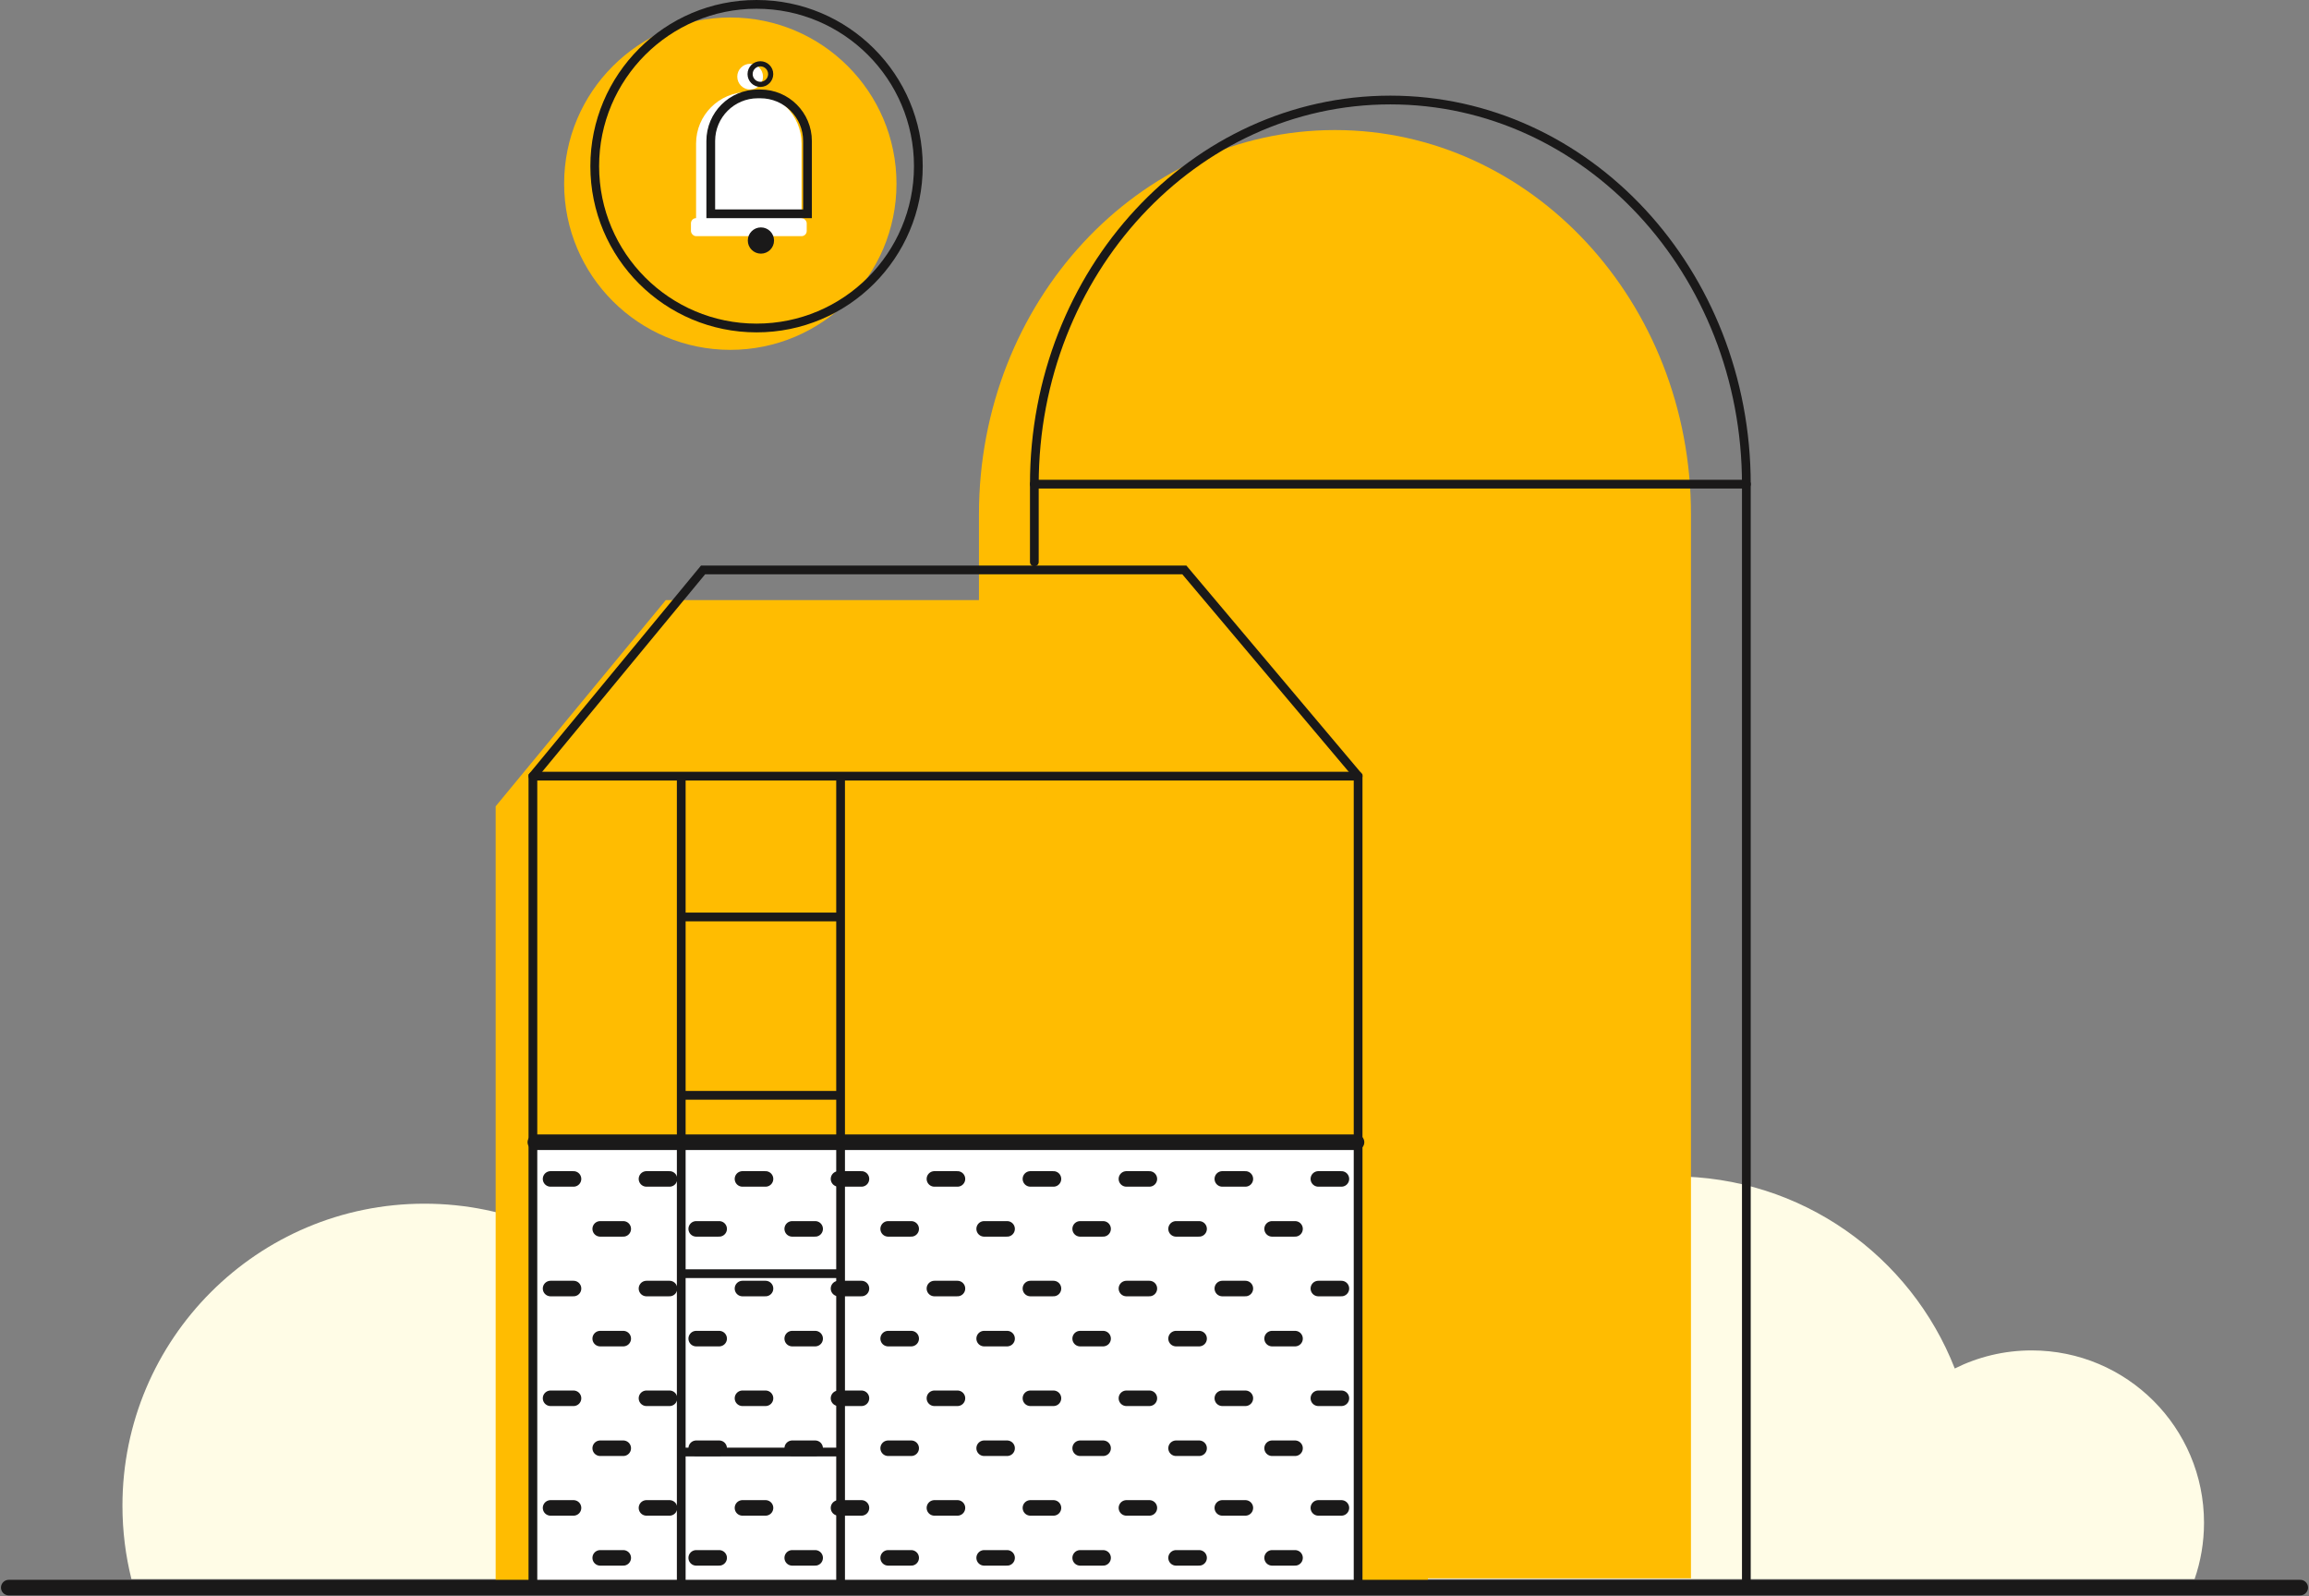 <svg width="528" height="365" viewBox="0 0 528 365" fill="none" xmlns="http://www.w3.org/2000/svg">
<rect x="0" y="0" width="528" height="365" fill="#808080" stroke="none"/>
<path fill-rule="evenodd" clip-rule="evenodd" d="M164.066 361.079C165.406 355.708 166.118 350.088 166.118 344.302C166.118 306.161 135.199 275.243 97.059 275.243C58.919 275.243 28 306.161 28 344.302C28 350.088 28.712 355.708 30.052 361.079H164.066Z" fill="#FFFCE6"/>
<path fill-rule="evenodd" clip-rule="evenodd" d="M501.841 361.079H317.523C314.978 353.879 313.594 346.131 313.594 338.059C313.594 299.919 344.513 269 382.653 269C411.927 269 436.948 287.215 446.998 312.93C452.292 310.285 458.265 308.797 464.586 308.797C486.35 308.797 503.993 326.44 503.993 348.203C503.993 352.712 503.236 357.044 501.841 361.079Z" fill="#FFFCE6"/>
<path d="M305.267 29.739C350.203 29.739 386.675 69.102 386.675 117.6V360.909H223.859V117.6C223.859 69.102 260.331 29.739 305.267 29.739Z" fill="#FFBC01"/>
<path d="M237.142 137.224L236.516 361.515H113.344V184.372L152.25 137.224H237.142Z" fill="#FFBC01"/>
<path d="M326.522 176.824V362.452H236.516V361.512H310.665L310.084 176.728L270.798 131.532H237.141L237.163 125.145H282.546L326.522 176.824Z" fill="#FFBC01"/>
<path d="M236.523 128.496V110.731C236.523 62.209 272.973 22.871 317.931 22.871C362.89 22.871 399.339 62.209 399.339 110.731V362.381H236.523" stroke="#1A1919" stroke-width="2" stroke-miterlimit="10" stroke-linecap="round"/>
<path d="M236.516 110.709H399.353" stroke="#1A1919" stroke-width="2" stroke-miterlimit="10" stroke-linecap="round"/>
<path d="M310.177 261.192H122.414V361.611H310.177V261.192Z" fill="white"/>
<path d="M310.56 362.357H121.859V177.476L160.765 130.328H270.828L310.56 177.476V362.357Z" stroke="#1A1919" stroke-width="2" stroke-miterlimit="10" stroke-linecap="round"/>
<path d="M121.859 177.477H310.56" stroke="#1A1919" stroke-width="2" stroke-miterlimit="10" stroke-linecap="round"/>
<path d="M155.781 178.561V362.549" stroke="#1A1919" stroke-width="2" stroke-miterlimit="10" stroke-linecap="round"/>
<path d="M192.219 178.561V362.549" stroke="#1A1919" stroke-width="2" stroke-miterlimit="10" stroke-linecap="round"/>
<path d="M156.523 209.68H191.744" stroke="#1A1919" stroke-width="2" stroke-miterlimit="10" stroke-linecap="square"/>
<path d="M156.523 250.465H191.744" stroke="#1A1919" stroke-width="2" stroke-miterlimit="10" stroke-linecap="square"/>
<path d="M156.523 291.249H191.744" stroke="#1A1919" stroke-width="2" stroke-miterlimit="10" stroke-linecap="square"/>
<path d="M156.523 332.033H191.744" stroke="#1A1919" stroke-width="2" stroke-miterlimit="10" stroke-linecap="square"/>
<path d="M2 363.032H526" stroke="#1A1919" stroke-width="3.553" stroke-miterlimit="10" stroke-linecap="round"/>
<path d="M301.469 269.58H306.74" stroke="#1A1919" stroke-width="3.553" stroke-miterlimit="10" stroke-linecap="round"/>
<path d="M279.508 269.58H284.779" stroke="#1A1919" stroke-width="3.553" stroke-miterlimit="10" stroke-linecap="round"/>
<path d="M257.578 269.58H262.827" stroke="#1A1919" stroke-width="3.553" stroke-miterlimit="10" stroke-linecap="round"/>
<path d="M235.625 269.58H240.896" stroke="#1A1919" stroke-width="3.553" stroke-miterlimit="10" stroke-linecap="round"/>
<path d="M213.672 269.58H218.943" stroke="#1A1919" stroke-width="3.553" stroke-miterlimit="10" stroke-linecap="round"/>
<path d="M191.742 269.58H196.991" stroke="#1A1919" stroke-width="3.553" stroke-miterlimit="10" stroke-linecap="round"/>
<path d="M169.781 269.58H175.052" stroke="#1A1919" stroke-width="3.553" stroke-miterlimit="10" stroke-linecap="round"/>
<path d="M147.828 269.58H153.099" stroke="#1A1919" stroke-width="3.553" stroke-miterlimit="10" stroke-linecap="round"/>
<path d="M125.898 269.58H131.147" stroke="#1A1919" stroke-width="3.553" stroke-miterlimit="10" stroke-linecap="round"/>
<path d="M290.891 281.004H296.139" stroke="#1A1919" stroke-width="3.553" stroke-miterlimit="10" stroke-linecap="round"/>
<path d="M268.93 281.004H274.2" stroke="#1A1919" stroke-width="3.553" stroke-miterlimit="10" stroke-linecap="round"/>
<path d="M247 281.004H252.249" stroke="#1A1919" stroke-width="3.553" stroke-miterlimit="10" stroke-linecap="round"/>
<path d="M225.047 281.004H230.295" stroke="#1A1919" stroke-width="3.553" stroke-miterlimit="10" stroke-linecap="round"/>
<path d="M203.094 281.004H208.365" stroke="#1A1919" stroke-width="3.553" stroke-miterlimit="10" stroke-linecap="round"/>
<path d="M181.156 281.004H186.405" stroke="#1A1919" stroke-width="3.553" stroke-miterlimit="10" stroke-linecap="round"/>
<path d="M159.203 281.004H164.452" stroke="#1A1919" stroke-width="3.553" stroke-miterlimit="10" stroke-linecap="round"/>
<path d="M137.25 281.004H142.521" stroke="#1A1919" stroke-width="3.553" stroke-miterlimit="10" stroke-linecap="round"/>
<path d="M301.469 294.647H306.74" stroke="#1A1919" stroke-width="3.553" stroke-miterlimit="10" stroke-linecap="round"/>
<path d="M279.508 294.647H284.779" stroke="#1A1919" stroke-width="3.553" stroke-miterlimit="10" stroke-linecap="round"/>
<path d="M257.578 294.647H262.827" stroke="#1A1919" stroke-width="3.553" stroke-miterlimit="10" stroke-linecap="round"/>
<path d="M235.625 294.647H240.896" stroke="#1A1919" stroke-width="3.553" stroke-miterlimit="10" stroke-linecap="round"/>
<path d="M213.672 294.647H218.943" stroke="#1A1919" stroke-width="3.553" stroke-miterlimit="10" stroke-linecap="round"/>
<path d="M191.742 294.647H196.991" stroke="#1A1919" stroke-width="3.553" stroke-miterlimit="10" stroke-linecap="round"/>
<path d="M169.781 294.647H175.052" stroke="#1A1919" stroke-width="3.553" stroke-miterlimit="10" stroke-linecap="round"/>
<path d="M147.828 294.647H153.099" stroke="#1A1919" stroke-width="3.553" stroke-miterlimit="10" stroke-linecap="round"/>
<path d="M125.898 294.647H131.147" stroke="#1A1919" stroke-width="3.553" stroke-miterlimit="10" stroke-linecap="round"/>
<path d="M290.891 306.097H296.139" stroke="#1A1919" stroke-width="3.553" stroke-miterlimit="10" stroke-linecap="round"/>
<path d="M268.93 306.097H274.2" stroke="#1A1919" stroke-width="3.553" stroke-miterlimit="10" stroke-linecap="round"/>
<path d="M247 306.097H252.249" stroke="#1A1919" stroke-width="3.553" stroke-miterlimit="10" stroke-linecap="round"/>
<path d="M225.047 306.097H230.295" stroke="#1A1919" stroke-width="3.553" stroke-miterlimit="10" stroke-linecap="round"/>
<path d="M203.094 306.097H208.365" stroke="#1A1919" stroke-width="3.553" stroke-miterlimit="10" stroke-linecap="round"/>
<path d="M181.156 306.097H186.405" stroke="#1A1919" stroke-width="3.553" stroke-miterlimit="10" stroke-linecap="round"/>
<path d="M159.203 306.097H164.452" stroke="#1A1919" stroke-width="3.553" stroke-miterlimit="10" stroke-linecap="round"/>
<path d="M137.25 306.097H142.521" stroke="#1A1919" stroke-width="3.553" stroke-miterlimit="10" stroke-linecap="round"/>
<path d="M301.469 319.741H306.74" stroke="#1A1919" stroke-width="3.553" stroke-miterlimit="10" stroke-linecap="round"/>
<path d="M279.508 319.741H284.779" stroke="#1A1919" stroke-width="3.553" stroke-miterlimit="10" stroke-linecap="round"/>
<path d="M257.578 319.741H262.827" stroke="#1A1919" stroke-width="3.553" stroke-miterlimit="10" stroke-linecap="round"/>
<path d="M235.625 319.741H240.896" stroke="#1A1919" stroke-width="3.553" stroke-miterlimit="10" stroke-linecap="round"/>
<path d="M213.672 319.741H218.943" stroke="#1A1919" stroke-width="3.553" stroke-miterlimit="10" stroke-linecap="round"/>
<path d="M191.742 319.741H196.991" stroke="#1A1919" stroke-width="3.553" stroke-miterlimit="10" stroke-linecap="round"/>
<path d="M169.781 319.741H175.052" stroke="#1A1919" stroke-width="3.553" stroke-miterlimit="10" stroke-linecap="round"/>
<path d="M147.828 319.741H153.099" stroke="#1A1919" stroke-width="3.553" stroke-miterlimit="10" stroke-linecap="round"/>
<path d="M125.898 319.741H131.147" stroke="#1A1919" stroke-width="3.553" stroke-miterlimit="10" stroke-linecap="round"/>
<path d="M290.891 331.165H296.139" stroke="#1A1919" stroke-width="3.553" stroke-miterlimit="10" stroke-linecap="round"/>
<path d="M268.93 331.165H274.2" stroke="#1A1919" stroke-width="3.553" stroke-miterlimit="10" stroke-linecap="round"/>
<path d="M247 331.165H252.249" stroke="#1A1919" stroke-width="3.553" stroke-miterlimit="10" stroke-linecap="round"/>
<path d="M225.047 331.165H230.295" stroke="#1A1919" stroke-width="3.553" stroke-miterlimit="10" stroke-linecap="round"/>
<path d="M203.094 331.165H208.365" stroke="#1A1919" stroke-width="3.553" stroke-miterlimit="10" stroke-linecap="round"/>
<path d="M181.156 331.165H186.405" stroke="#1A1919" stroke-width="3.553" stroke-miterlimit="10" stroke-linecap="round"/>
<path d="M159.203 331.165H164.452" stroke="#1A1919" stroke-width="3.553" stroke-miterlimit="10" stroke-linecap="round"/>
<path d="M137.25 331.165H142.521" stroke="#1A1919" stroke-width="3.553" stroke-miterlimit="10" stroke-linecap="round"/>
<path d="M301.469 344.809H306.74" stroke="#1A1919" stroke-width="3.553" stroke-miterlimit="10" stroke-linecap="round"/>
<path d="M279.508 344.809H284.779" stroke="#1A1919" stroke-width="3.553" stroke-miterlimit="10" stroke-linecap="round"/>
<path d="M257.578 344.809H262.827" stroke="#1A1919" stroke-width="3.553" stroke-miterlimit="10" stroke-linecap="round"/>
<path d="M235.625 344.809H240.896" stroke="#1A1919" stroke-width="3.553" stroke-miterlimit="10" stroke-linecap="round"/>
<path d="M213.672 344.809H218.943" stroke="#1A1919" stroke-width="3.553" stroke-miterlimit="10" stroke-linecap="round"/>
<path d="M191.742 344.809H196.991" stroke="#1A1919" stroke-width="3.553" stroke-miterlimit="10" stroke-linecap="round"/>
<path d="M169.781 344.809H175.052" stroke="#1A1919" stroke-width="3.553" stroke-miterlimit="10" stroke-linecap="round"/>
<path d="M147.828 344.809H153.099" stroke="#1A1919" stroke-width="3.553" stroke-miterlimit="10" stroke-linecap="round"/>
<path d="M125.898 344.809H131.147" stroke="#1A1919" stroke-width="3.553" stroke-miterlimit="10" stroke-linecap="round"/>
<path d="M290.891 356.233H296.139" stroke="#1A1919" stroke-width="3.553" stroke-miterlimit="10" stroke-linecap="round"/>
<path d="M268.93 356.233H274.2" stroke="#1A1919" stroke-width="3.553" stroke-miterlimit="10" stroke-linecap="round"/>
<path d="M247 356.233H252.249" stroke="#1A1919" stroke-width="3.553" stroke-miterlimit="10" stroke-linecap="round"/>
<path d="M225.047 356.233H230.295" stroke="#1A1919" stroke-width="3.553" stroke-miterlimit="10" stroke-linecap="round"/>
<path d="M203.094 356.233H208.365" stroke="#1A1919" stroke-width="3.553" stroke-miterlimit="10" stroke-linecap="round"/>
<path d="M181.156 356.233H186.405" stroke="#1A1919" stroke-width="3.553" stroke-miterlimit="10" stroke-linecap="round"/>
<path d="M159.203 356.233H164.452" stroke="#1A1919" stroke-width="3.553" stroke-miterlimit="10" stroke-linecap="round"/>
<path d="M137.25 356.233H142.521" stroke="#1A1919" stroke-width="3.553" stroke-miterlimit="10" stroke-linecap="round"/>
<path d="M122.414 261.192H310.199" stroke="#1A1919" stroke-width="3.553" stroke-miterlimit="10" stroke-linecap="round"/>
<circle cx="167" cy="42" r="38" fill="#FFBC01"/>
<circle cx="173" cy="38" r="37" stroke="#1A1919" stroke-width="2"/>
<path d="M159.172 32.823C159.172 26.326 164.439 21.059 170.937 21.059H171.525C178.022 21.059 183.29 26.326 183.29 32.823V50.47H159.172V32.823Z" fill="white"/>
<rect x="158" y="49.883" width="26.471" height="4.118" rx="1.176" fill="white"/>
<circle cx="171.535" cy="17.529" r="2.941" fill="white"/>
<path d="M162.531 32.235C162.531 26.29 167.351 21.471 173.296 21.471H173.884C179.829 21.471 184.649 26.29 184.649 32.235V48.883H162.531V32.235Z" stroke="#1A1919" stroke-width="2"/>
<mask id="path-93-inside-1_1783_20749" fill="white">
<rect x="160" y="48" width="27" height="6" rx="1.176"/>
</mask>
<rect x="160" y="48" width="27" height="6" rx="1.176" stroke="#1A1919" stroke-width="4" mask="url(#path-93-inside-1_1783_20749)"/>
<circle cx="173.879" cy="16.941" r="2.353" stroke="#1A1919" stroke-width="1.176"/>
<circle cx="174" cy="55" r="3" fill="#1A1919"/>
</svg>
